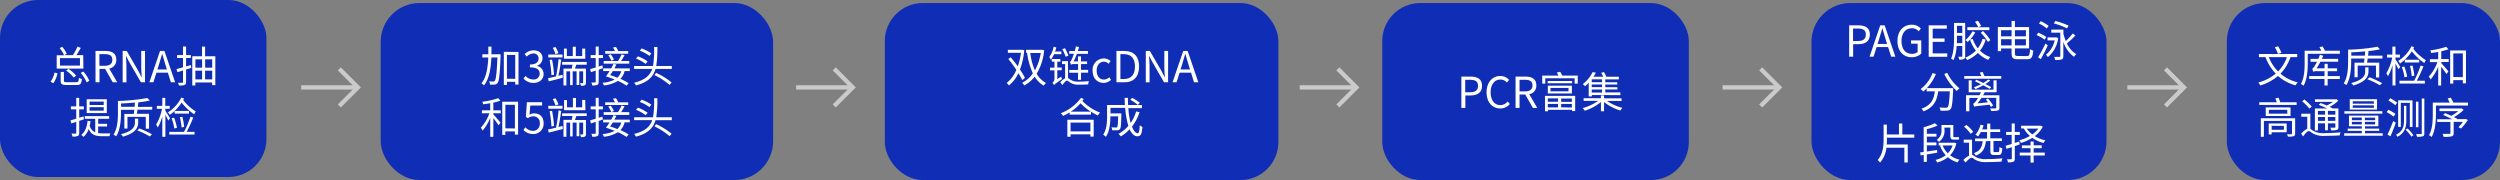 <svg xmlns="http://www.w3.org/2000/svg" viewBox="0 0 936.14 67.42"><rect x="0" y="0" width="936.14" height="67.42" fill="#808080" stroke="none"/><defs><style>.cls-1{fill:#102db5;}.cls-2{fill:#fff;}.cls-3{fill:none;stroke:#cacaca;stroke-miterlimit:10;stroke-width:1.61px;}</style></defs><title>资源 3-12</title><g id="图层_2" data-name="图层 2"><g id="图层_1-2" data-name="图层 1"><rect class="cls-1" x="331.33" y="1.14" width="147.37" height="66.28" rx="14.21" ry="14.21"/><rect class="cls-1" width="99.77" height="66.28" rx="14.23" ry="14.23"/><rect class="cls-1" x="678.32" y="1.14" width="110.48" height="66.28" rx="14.56" ry="14.56"/><rect class="cls-1" x="833.85" y="1.14" width="102.29" height="66.28" rx="14.32" ry="14.32"/><path class="cls-2" d="M18.92,30.62a9,9,0,0,0,1.51-3.43l1.1.23A10.16,10.16,0,0,1,20,31.15Zm12.31-4.93h-10v-5H24A12.15,12.15,0,0,0,22.33,18l1-.47A11,11,0,0,1,25,20.17l-1,.48h3.28a19.09,19.09,0,0,0,1.75-3.21l1.22.5c-.52.9-1.11,1.89-1.65,2.71h2.57Zm-1.29-3.92H22.45v2.8h7.49Zm-1.4,9c.79,0,.92-.23,1-1.62a3.52,3.52,0,0,0,1.12.43c-.17,1.81-.56,2.26-2,2.26H25.07c-1.89,0-2.35-.34-2.35-1.63V26.94h1.21v3.28c0,.48.2.56,1.21.56Zm-2.92-5a14.7,14.7,0,0,1,2.88,2.52l-.87.76a14,14,0,0,0-2.85-2.61Zm5.57,1a12.72,12.72,0,0,1,2.25,3.49l-1,.59a13.54,13.54,0,0,0-2.21-3.55Z"/><path class="cls-2" d="M42.22,30.81l-2.85-5H37.26v5H35.77V19.08h3.68c2.39,0,4.1.85,4.1,3.29a3.17,3.17,0,0,1-2.66,3.3l3,5.14Zm-5-6.18h2c1.84,0,2.85-.73,2.85-2.26s-1-2.09-2.85-2.09h-2Z"/><path class="cls-2" d="M45.93,19.08h1.54l4.27,7.39L53,28.89h.08c-.08-1.19-.19-2.5-.19-3.71v-6.1h1.41V30.81H52.77L48.49,23.4,47.23,21h-.06c.06,1.19.17,2.44.17,3.67v6.16H45.93Z"/><path class="cls-2" d="M62.86,27.22H58.57l-1.13,3.59H55.93l4-11.73h1.65l4,11.73H64ZM62.5,26l-.57-1.79c-.43-1.33-.8-2.61-1.18-4h-.06c-.37,1.37-.76,2.64-1.17,4L58.94,26Z"/><path class="cls-2" d="M71.63,25.42l-1.95.6v4.65c0,.65-.16,1-.58,1.16A5.8,5.8,0,0,1,67,32,4.09,4.09,0,0,0,66.64,31c.72,0,1.39,0,1.58,0s.31-.08.31-.3V26.38l-2.1.65-.32-1.15c.67-.18,1.5-.42,2.42-.69V21.73H66.32v-1.1h2.21v-3.2h1.15v3.2h1.77v1.1H69.68v3.16l1.79-.55Zm9-4.34v10.8H79.44v-1H73.15V32H72V21.08h3.65V17.44H76.8v3.64Zm-7.46,1.13v3.13h2.51V22.21Zm0,7.51h2.51V26.46H73.15Zm3.65-7.51v3.13h2.64V22.21Zm2.64,7.51V26.46H76.8v3.26Z"/><path class="cls-2" d="M31.42,44.68c-.57.21-1.17.38-1.76.59v4.48c0,.66-.14,1-.54,1.16a4.59,4.59,0,0,1-2,.22,4.8,4.8,0,0,0-.35-1.1h1.49c.21,0,.29-.06.29-.3V45.62c-.66.23-1.28.42-1.86.6l-.29-1.16c.59-.14,1.33-.36,2.15-.62v-3.5h-2V39.83h2V36.65h1.1v3.18h1.76v1.11H29.66v3.15l1.62-.5Zm5.33,5.17a12,12,0,0,0,1.51.1c.38,0,2.56,0,3.09,0A3.5,3.5,0,0,0,41,51H38.21c-2.31,0-4-.44-5-2.68a7.14,7.14,0,0,1-1.92,2.93,5.38,5.38,0,0,0-.88-.72c1.43-1.12,2.13-2.91,2.39-5.28l1.1.13a12.65,12.65,0,0,1-.32,1.71,3.78,3.78,0,0,0,2.08,2.47V44.49h-3.9v-1h9.12v1h-4.1v1.87h3.32v1H36.75ZM40,42.34H32.46V37.16H40Zm-1.14-4.29H33.55v1.27h5.28Zm0,2.1H33.55v1.28h5.28Z"/><path class="cls-2" d="M57,40v1.07H51.47c-.06.56-.14,1.11-.22,1.55h4.56V48.2H54.59V43.77H47.73v4.37H46.56V42.66H50.1c.06-.44.12-1,.2-1.55h-5v1.14c0,2.57-.22,6.29-1.79,8.8a4.86,4.86,0,0,0-1-.62c1.51-2.37,1.65-5.75,1.65-8.18V37.8a73,73,0,0,0,11-1.09l.94.94a34.77,34.77,0,0,1-4.3.66c-.05.56-.12,1.14-.18,1.73Zm-5.25,5.82c0,1.64-.56,3.86-5.67,5.35a5.12,5.12,0,0,0-.8-.91c4.91-1.28,5.25-3.14,5.25-4.47V44.42h1.22ZM50.4,40c.06-.55.1-1.09.13-1.6-1.73.16-3.52.29-5.19.35V40Zm1.81,8.1a40.37,40.37,0,0,1,4.7,2.19l-.83.8a31.31,31.31,0,0,0-4.7-2.27Z"/><path class="cls-2" d="M63,45.14c-.19-.49-.66-1.4-1.07-2.17v8.26H60.78V43.58a17.27,17.27,0,0,1-1.71,4.19,5.4,5.4,0,0,0-.61-1.14,18,18,0,0,0,2.21-5.89H58.73v-1.1h2.05v-3h1.11v3h1.66v1.1H61.89v.69c.41.59,1.53,2.4,1.79,2.87Zm5.92-8.25-.32.59a18.15,18.15,0,0,0,4.72,4.27,4.93,4.93,0,0,0-.61,1.07A21.84,21.84,0,0,1,68,38.42,16.49,16.49,0,0,1,63.6,43a6.18,6.18,0,0,0-.71-.95,13.66,13.66,0,0,0,5-5.52ZM72.37,44a55.45,55.45,0,0,1-2.46,5.38h2.94v1H63.39v-1h5.52a36.13,36.13,0,0,0,2.4-5.67Zm-7.19.05a19.1,19.1,0,0,1,1.08,3.81l-1,.27a18.28,18.28,0,0,0-1-3.84Zm5.59-1.51H65.39v-1h5.38ZM68,47.71a28.57,28.57,0,0,0-.64-3.83l.94-.13a28.84,28.84,0,0,1,.67,3.78Z"/><path class="cls-2" d="M382.79,30a20.53,20.53,0,0,0-1.44-2.59A12.88,12.88,0,0,1,377.8,32a3.8,3.8,0,0,0-.86-.93,11.73,11.73,0,0,0,3.63-4.92,45.41,45.41,0,0,0-3-4.05l.88-.65c.88,1,1.81,2.21,2.68,3.39a25.68,25.68,0,0,0,1.18-5.07H377.4V18.66h5.19l.19-.05.75.21a27,27,0,0,1-1.6,7.22,24.55,24.55,0,0,1,1.87,3.12ZM391,18.84a21,21,0,0,1-2.81,8.77,9,9,0,0,0,3.49,3.47,4.69,4.69,0,0,0-.85,1,10,10,0,0,1-3.4-3.37A12.31,12.31,0,0,1,383.55,32a3.72,3.72,0,0,0-.8-1,10.67,10.67,0,0,0,4-3.52,28,28,0,0,1-2.15-7.7h-.38V18.66H390l.21-.05Zm-5.21,1a23.33,23.33,0,0,0,1.74,6.53,19.59,19.59,0,0,0,2.18-6.53Z"/><path class="cls-2" d="M394.7,20.29a10.42,10.42,0,0,1-1.19,2.07,5.12,5.12,0,0,0-.61-1,9.86,9.86,0,0,0,1.65-3.86l1,.27a14,14,0,0,1-.47,1.52h2.36v1Zm2.65,8.41a4.86,4.86,0,0,0,.36.89c-2.41,1.67-2.79,2-3,2.26a4.25,4.25,0,0,0-.63-.82,2,2,0,0,0,.77-1.52V26.34h-1.66v-1h1.66V23.1h-1v-1h3.23v1h-1.17v2.2h1.65v1h-1.65v3.3Zm2.58.54a10.05,10.05,0,0,1,1.06.69,5.49,5.49,0,0,0,3,.64,31.83,31.83,0,0,0,3.76-.21,5.59,5.59,0,0,0-.27,1.25c-.85.05-2.53.1-3.53.1a5.71,5.71,0,0,1-3.17-.76c-.54-.38-1-.76-1.31-.76s-1.07.83-1.66,1.69l-.77-1.07a6.62,6.62,0,0,1,1.79-1.5V24h-1.15V22.9h2.24Zm-.9-8a15.93,15.93,0,0,0-1.26-2.83l1-.35a18.42,18.42,0,0,1,1.31,2.78Zm4.66,6h-3.3V26.18h3.3V24h-1.45a2.27,2.27,0,0,0-1.22.23,7.62,7.62,0,0,0-.37-1.07c.24-.07.47-.49.74-1.05.13-.28.43-1,.73-2h-1.73V19.09h2.09c.16-.56.28-1.15.4-1.71l1.18.23c-.13.49-.29,1-.45,1.48h3.78v1.08h-4.13A27.72,27.72,0,0,1,402,23h1.65V21.11h1.14V23h2.27v1h-2.27v2.16h2.67v1.06h-2.67v2.67h-1.14Z"/><path class="cls-2" d="M409.13,26.47a4.23,4.23,0,0,1,4.19-4.58,3.71,3.71,0,0,1,2.55,1l-.76,1a2.5,2.5,0,0,0-1.74-.79c-1.57,0-2.72,1.36-2.72,3.36s1.09,3.33,2.69,3.33a3.11,3.11,0,0,0,2.05-.86l.62,1a4.12,4.12,0,0,1-2.8,1.11C410.9,31,409.13,29.35,409.13,26.47Z"/><path class="cls-2" d="M418.06,19.08H421c3.6,0,5.54,2.09,5.54,5.82s-1.94,5.91-5.48,5.91h-3Zm2.81,10.51c2.77,0,4.13-1.73,4.13-4.69s-1.36-4.62-4.13-4.62h-1.33v9.31Z"/><path class="cls-2" d="M429.05,19.08h1.53l4.28,7.39,1.25,2.42h.08c-.08-1.19-.2-2.5-.2-3.71v-6.1h1.41V30.81h-1.52l-4.27-7.41L430.34,21h-.06c.06,1.19.18,2.44.18,3.67v6.16h-1.41Z"/><path class="cls-2" d="M446,27.22h-4.29l-1.14,3.59h-1.5l4-11.73h1.65l4,11.73H447.1ZM445.61,26l-.56-1.79c-.43-1.33-.8-2.61-1.18-4h-.07c-.37,1.37-.75,2.64-1.17,4L442.06,26Z"/><path class="cls-2" d="M405.81,37.09c-.16.26-.34.48-.51.72a18.74,18.74,0,0,0,6.64,4.37,3.81,3.81,0,0,0-.82,1.08,25.72,25.72,0,0,1-2.59-1.43v1.09h-8V42.1a22.14,22.14,0,0,1-2.45,1.3,4.37,4.37,0,0,0-.86-1,16.6,16.6,0,0,0,7.57-5.78Zm-6.13,7.75h9.86v6.31h-1.23v-.84h-7.43v.9h-1.2Zm1.2,1.06v3.31h7.43V45.9Zm7.62-4.09a18.29,18.29,0,0,1-3.89-3.15,17.4,17.4,0,0,1-3.67,3.15Z"/><path class="cls-2" d="M426.71,42a18,18,0,0,1-2.82,5.41c.59,1.57,1.33,2.48,2.15,2.48.44,0,.64-.83.75-3a2.86,2.86,0,0,0,1,.64c-.22,2.72-.65,3.5-1.87,3.5s-2.19-1-2.93-2.62a14.17,14.17,0,0,1-3.3,2.66,6.78,6.78,0,0,0-.86-.95,12.8,12.8,0,0,0,3.68-3,32,32,0,0,1-1.17-6.74h-5.52v2.08h4.08v.52c-.08,3.58-.17,4.93-.51,5.34a1.23,1.23,0,0,1-1,.47c-.4,0-1.12,0-1.91,0a2.4,2.4,0,0,0-.33-1.12c.73.06,1.42.08,1.7.08a.53.53,0,0,0,.48-.18c.22-.24.3-1.25.36-4h-2.91v.13c0,2.24-.24,5.45-1.68,7.54a4.75,4.75,0,0,0-1-.81c1.31-1.95,1.45-4.69,1.45-6.75V39.33h6.68c-.07-.88-.08-1.77-.1-2.68h1.24c0,.92,0,1.82.06,2.68h5.17V40.5h-5.09a29.08,29.08,0,0,0,.88,5.56,16.18,16.18,0,0,0,2.05-4.33Zm-2.77-5.35a15.81,15.81,0,0,1,2.87,1.83l-.74.81a17.12,17.12,0,0,0-2.83-1.92Z"/><rect class="cls-1" x="142.55" y="1.14" width="146.95" height="66.28" rx="14.54" ry="14.54"/><path class="cls-2" d="M187.46,21c-.31,7-.56,9.32-1.14,10.05a1.36,1.36,0,0,1-1.09.61,9.7,9.7,0,0,1-1.74,0,3.34,3.34,0,0,0-.35-1.22c.67.06,1.28.08,1.57.08a.61.61,0,0,0,.56-.27c.44-.51.73-2.72,1-8.72H184c-.19,4-.78,8-2.78,10.46a4.08,4.08,0,0,0-.95-.8c1.87-2.22,2.4-5.94,2.56-9.66h-2.21V20.33h2.24c0-1,0-2,0-2.87h1.18c0,.93,0,1.89-.05,2.87h3.43Zm6.69-1.54V31.69h-1.22V30.63h-3.1V31.8h-1.17V19.41Zm-1.22,10.07V20.57h-3.1v8.91Z"/><path class="cls-2" d="M196.05,29.42l.73-1a3.89,3.89,0,0,0,2.92,1.34,2.15,2.15,0,0,0,2.38-2.17c0-1.41-.94-2.36-3.65-2.36V24.15c2.42,0,3.25-1,3.25-2.24a1.83,1.83,0,0,0-2-1.89,3.65,3.65,0,0,0-2.44,1.17l-.78-.93a4.72,4.72,0,0,1,3.28-1.41c2,0,3.41,1.06,3.41,2.95a2.92,2.92,0,0,1-2.1,2.83v.07a3,3,0,0,1,2.5,3c0,2.1-1.68,3.35-3.76,3.35A4.87,4.87,0,0,1,196.05,29.42Z"/><path class="cls-2" d="M210.64,28l.13,1.11c-1.86.48-3.79,1-5.3,1.34l-.25-1.15,3-.69a61.69,61.69,0,0,0,.94-6.47l1,.2c-.27,1.9-.67,4.35-1.06,6.05Zm0-6.48h-5.33v-1.1h5.33Zm-4.15,6.64a42.55,42.55,0,0,0-.69-5.71l.92-.16a41.34,41.34,0,0,1,.73,5.71ZM208,20.28a14.77,14.77,0,0,0-1-2.37l1-.32a12.67,12.67,0,0,1,1.12,2.3Zm7.77,3.95c-.16.5-.31,1-.47,1.46h4.11V31c0,.49-.08.75-.41.92a3.12,3.12,0,0,1-1.46.2,3.76,3.76,0,0,0-.35-1,7.5,7.5,0,0,0,1,0c.14,0,.17,0,.17-.17V26.71h-1.45v5.12h-1V26.71h-1.47v5.17h-.95V26.71h-1.4V32H211V25.69h3.09c.1-.45.19-1,.29-1.46h-3.89V23.18h9.22v1.05ZM219.17,22h-8v-3.8h1.1V21h2.21v-3.5h1.14V21H218V18.21h1.13Z"/><path class="cls-2" d="M224.18,26.09v4.53c0,.64-.16,1-.53,1.15a4.39,4.39,0,0,1-1.89.23,3.69,3.69,0,0,0-.34-1.12,12.73,12.73,0,0,0,1.38,0c.19,0,.27-.06.27-.27V26.44l-1.79.58-.3-1.14,2.09-.62V21.74h-1.89V20.63h1.89v-3.2h1.11v3.2h1.6v1.11h-1.6v3.18l1.4-.45.18,1.09Zm9.71.53a6.36,6.36,0,0,1-1.58,2.91,20.25,20.25,0,0,1,3.09,1.63l-.79.92a20.13,20.13,0,0,0-3.23-1.78A12.69,12.69,0,0,1,226.13,32a3.61,3.61,0,0,0-.51-1,12.21,12.21,0,0,0,4.54-1.2,32.45,32.45,0,0,0-3.26-1.19c.41-.54.89-1.25,1.36-2h-2.4v-1h3a13,13,0,0,0,.83-1.68l1.11.23c-.21.46-.47,1-.74,1.45h5.76v1Zm1.75-2.77h-9.58v-1h5.35a18.73,18.73,0,0,0,1.35-2.48l1.12.3c-.44.74-.88,1.55-1.32,2.18h3.08Zm-.4-3.72h-8.61v-1h3.64a12.62,12.62,0,0,0-.73-1.36l1.1-.19a11,11,0,0,1,.88,1.55h3.72Zm-6.31,2.63a10.45,10.45,0,0,0-1.15-2.08l.89-.37a9,9,0,0,1,1.2,2Zm.54,3.86a16,16,0,0,1-1,1.49c.87.27,1.78.59,2.68,1a5.31,5.31,0,0,0,1.49-2.45Z"/><path class="cls-2" d="M251.56,24.71v1.11h-6.1c-.85,2.91-2.82,5-7.33,6.16a4.31,4.31,0,0,0-.69-1c4.08-1,5.94-2.72,6.79-5.17h-6.79V24.71h7.09a38,38,0,0,0,.4-7.12h1.22a40.44,40.44,0,0,1-.42,7.12Zm-9.8-.78a14.89,14.89,0,0,0-3.6-2l.72-.83A14.56,14.56,0,0,1,242.51,23Zm1.46-3A15.27,15.27,0,0,0,239.58,19l.66-.87A14.81,14.81,0,0,1,243.89,20Zm2.46,6.35a26.22,26.22,0,0,1,5.81,3.61l-.78.89a25.93,25.93,0,0,0-5.65-3.66Z"/><path class="cls-2" d="M184.74,41.32h2.78v1.1h-2.78v.42c.61.64,2.27,2.59,2.67,3.09l-.72,1c-.37-.61-1.26-1.81-1.95-2.71v7h-1.17V44.15a17.32,17.32,0,0,1-2.87,4.77,5.32,5.32,0,0,0-.65-1.09,16.11,16.11,0,0,0,3.21-5.41h-2.81v-1.1h3.12V38.66c-.9.15-1.79.27-2.64.39a4.15,4.15,0,0,0-.34-.95,30.46,30.46,0,0,0,6-1.33l.8.93a20.49,20.49,0,0,1-2.67.74ZM194,38.1V50.41H192.8v-1.2h-3.57v1.31h-1.16V38.1Zm-1.19,10V39.24h-3.57v8.82Z"/><path class="cls-2" d="M196,48.67l.72-1A3.86,3.86,0,0,0,199.63,49a2.53,2.53,0,0,0,2.5-2.77,2.37,2.37,0,0,0-2.43-2.67,3.21,3.21,0,0,0-2,.69l-.78-.48.37-5.49H203v1.25h-4.43l-.29,3.39a3.34,3.34,0,0,1,1.74-.46c2,0,3.54,1.15,3.54,3.73a3.81,3.81,0,0,1-3.84,4A5,5,0,0,1,196,48.67Z"/><path class="cls-2" d="M210.64,47.19l.13,1.11c-1.86.48-3.79,1-5.3,1.34l-.25-1.15,3-.69a61.69,61.69,0,0,0,.94-6.47l1,.2c-.27,1.9-.67,4.35-1.06,6Zm0-6.48h-5.33v-1.1h5.33Zm-4.15,6.64a42.74,42.74,0,0,0-.69-5.71l.92-.16a41.34,41.34,0,0,1,.73,5.71ZM208,39.48a14.77,14.77,0,0,0-1-2.37l1-.32a12.67,12.67,0,0,1,1.12,2.3Zm7.77,4c-.16.5-.31,1-.47,1.46h4.11v5.27c0,.49-.08.75-.41.92a3.12,3.12,0,0,1-1.46.2,3.76,3.76,0,0,0-.35-1,7.5,7.5,0,0,0,1,0c.14,0,.17,0,.17-.17V45.91h-1.45V51h-1V45.91h-1.47v5.17h-.95V45.91h-1.4v5.32H211V44.89h3.09c.1-.45.19-1,.29-1.46h-3.89v-1h9.22v1Zm3.45-2.22h-8v-3.8h1.1v2.74h2.21v-3.5h1.14v3.5H218V37.41h1.13Z"/><path class="cls-2" d="M224.18,45.29v4.53c0,.64-.16,1-.53,1.15a4.39,4.39,0,0,1-1.89.23,3.69,3.69,0,0,0-.34-1.12,12.73,12.73,0,0,0,1.38,0c.19,0,.27-.06.27-.27V45.64l-1.79.58-.3-1.14,2.09-.62V40.94h-1.89V39.83h1.89v-3.2h1.11v3.2h1.6v1.11h-1.6v3.18l1.4-.45.18,1.09Zm9.71.53a6.36,6.36,0,0,1-1.58,2.91,20.25,20.25,0,0,1,3.09,1.63l-.79.92a20.13,20.13,0,0,0-3.23-1.78,12.55,12.55,0,0,1-5.25,1.71,3.75,3.75,0,0,0-.51-1,12.21,12.21,0,0,0,4.54-1.2,32.45,32.45,0,0,0-3.26-1.19c.41-.54.89-1.25,1.36-2h-2.4v-1h3a13,13,0,0,0,.83-1.68l1.11.23c-.21.46-.47,1-.74,1.45h5.76v1Zm1.75-2.77h-9.58V42h5.35a18.73,18.73,0,0,0,1.35-2.48l1.12.3c-.44.74-.88,1.55-1.32,2.18h3.08Zm-.4-3.72h-8.61v-1h3.64a12.62,12.62,0,0,0-.73-1.36l1.1-.19a11.54,11.54,0,0,1,.88,1.55h3.72ZM228.93,42a10.45,10.45,0,0,0-1.15-2.08l.89-.37a9,9,0,0,1,1.2,2Zm.54,3.86a16,16,0,0,1-1,1.49c.87.27,1.78.59,2.68,1a5.31,5.31,0,0,0,1.49-2.45Z"/><path class="cls-2" d="M251.56,43.91V45h-6.1c-.85,2.91-2.82,5-7.33,6.16a4.31,4.31,0,0,0-.69-1c4.08-1,5.94-2.72,6.79-5.17h-6.79V43.91h7.09a38,38,0,0,0,.4-7.12h1.22a40.44,40.44,0,0,1-.42,7.12Zm-9.8-.78a14.89,14.89,0,0,0-3.6-2l.72-.83a14.56,14.56,0,0,1,3.63,1.94Zm1.46-3a15.27,15.27,0,0,0-3.64-1.95l.66-.87a14.81,14.81,0,0,1,3.65,1.86Zm2.46,6.35a26.22,26.22,0,0,1,5.81,3.61l-.78.89a25.93,25.93,0,0,0-5.65-3.66Z"/><line class="cls-3" x1="112.79" y1="32.73" x2="133.25" y2="32.73"/><polyline class="cls-3" points="127.06 25.78 134 32.73 127.06 39.67"/><rect class="cls-1" x="517.6" y="1.14" width="114.79" height="66.28" rx="14.22" ry="14.22"/><path class="cls-2" d="M547.22,28.68h3.35c2.64,0,4.4.88,4.4,3.44s-1.76,3.63-4.32,3.63h-1.94v4.66h-1.49Zm3.23,5.87c2.07,0,3-.75,3-2.43s-1-2.24-3.11-2.24h-1.68v4.67Z"/><path class="cls-2" d="M556.66,34.55c0-3.79,2.23-6.1,5.2-6.1a4.34,4.34,0,0,1,3.22,1.46l-.8,1a3.19,3.19,0,0,0-2.4-1.12c-2.23,0-3.7,1.82-3.7,4.75s1.41,4.82,3.65,4.82A3.55,3.55,0,0,0,564.55,38l.82.93a4.54,4.54,0,0,1-3.6,1.68C558.85,40.62,556.66,38.36,556.66,34.55Z"/><path class="cls-2" d="M574,40.41l-2.85-5H569v5h-1.49V28.68h3.68c2.39,0,4.1.85,4.1,3.29a3.18,3.18,0,0,1-2.66,3.3l3,5.14Zm-5-6.18h2c1.84,0,2.85-.73,2.85-2.26s-1-2.09-2.85-2.09h-2Z"/><path class="cls-2" d="M590.79,28.31v3h-1.16v-2h-11v2h-1.14v-3h6.08c-.19-.39-.4-.8-.6-1.15l1.23-.29a14.27,14.27,0,0,1,.81,1.44Zm-12.27,7.6h11.31v5.68h-1.17v-.48h-9v.55h-1.12Zm10.16-4.72h-9.14v-.86h9.14ZM579.59,35V32.07h9V35Zm0,1.85v1.24h3.82V36.83Zm0,3.36h3.82V38.91h-3.82Zm1-6h6.75V32.92h-6.75Zm8,2.69h-4v1.24h4Zm0,3.36V38.91h-4v1.28Z"/><path class="cls-2" d="M601.75,37.79a17.46,17.46,0,0,0,5.76,2.59,5.49,5.49,0,0,0-.75,1,18.4,18.4,0,0,1-6.11-3.15v3.44h-1.17V38.2a18.33,18.33,0,0,1-6.07,3.27,3.92,3.92,0,0,0-.78-1,17.91,17.91,0,0,0,5.79-2.7H593v-1h6.47V35.74h1.17v1.07h6.56v1ZM594.9,31a17.33,17.33,0,0,1-1.39,1.3,3.45,3.45,0,0,0-.85-.77A13.35,13.35,0,0,0,596.37,27l1.22.22c-.27.48-.56,1-.91,1.51h3.63c-.21-.47-.48-1-.73-1.44l1-.33a9,9,0,0,1,.91,1.77h4.69v1H601.1v1.07h4.49v.85H601.1v1h4.54v.85H601.1v1.11h5.66v1H596.07v.48H594.9Zm5-1.29h-3.87v1.07h3.87Zm0,1.92h-3.87v1h3.87Zm0,1.9h-3.87v1.11h3.87Z"/><line class="cls-3" x1="486.69" y1="32.73" x2="507.15" y2="32.73"/><polyline class="cls-3" points="500.96 25.78 507.9 32.73 500.96 39.67"/><line class="cls-3" x1="298.12" y1="32.73" x2="318.58" y2="32.73"/><polyline class="cls-3" points="312.38 25.78 319.33 32.73 312.38 39.67"/><path class="cls-2" d="M692.43,9.48h3.35c2.64,0,4.4.88,4.4,3.44s-1.76,3.63-4.32,3.63h-1.94v4.66h-1.49Zm3.24,5.87c2.06,0,3-.75,3-2.43s-1-2.24-3.11-2.24h-1.68v4.67Z"/><path class="cls-2" d="M707,17.62h-4.29l-1.14,3.59h-1.5l4-11.73h1.65l4,11.73h-1.57Zm-.37-1.18-.56-1.79c-.43-1.33-.8-2.61-1.19-4h-.06c-.37,1.38-.75,2.64-1.17,4l-.58,1.79Z"/><path class="cls-2" d="M710.51,15.35c0-3.79,2.28-6.1,5.38-6.1a4.47,4.47,0,0,1,3.38,1.46l-.8,1a3.31,3.31,0,0,0-2.55-1.12c-2.35,0-3.89,1.82-3.89,4.75s1.4,4.82,3.91,4.82a3.2,3.2,0,0,0,2.13-.69V16.36h-2.48V15.13h3.84v4.93a5.06,5.06,0,0,1-3.64,1.36C712.71,21.42,710.51,19.16,710.51,15.35Z"/><path class="cls-2" d="M722.21,9.48H729v1.25H723.7v3.68h4.45v1.26H723.7V20h5.46v1.26h-6.95Z"/><path class="cls-2" d="M735.87,21c0,.59-.12.91-.49,1.1a4,4,0,0,1-1.75.22,3.85,3.85,0,0,0-.33-1.08c.56,0,1.1,0,1.25,0s.24-.06.24-.25V17.23h-2.12a15.61,15.61,0,0,1-1.15,5.31,4.1,4.1,0,0,0-.94-.58c1-2.22,1.13-5.36,1.13-7.7V8.58h4.16Zm-1.08-4.85V13.38h-2v.87c0,.57,0,1.23,0,1.89Zm-2-6.49v2.66h2V9.65Zm10.75,5.14a11.25,11.25,0,0,1-2.12,4.15,9.74,9.74,0,0,0,3.89,2.42,4.12,4.12,0,0,0-.8,1.05,10.89,10.89,0,0,1-3.88-2.59,12.83,12.83,0,0,1-4,2.66,4.22,4.22,0,0,0-.75-.89,12.38,12.38,0,0,0,4-2.64,13.82,13.82,0,0,1-2.2-4.13l1-.27a12.36,12.36,0,0,0,1.92,3.54,10.37,10.37,0,0,0,1.76-3.57Zm-3.9-2.64a14.41,14.41,0,0,1-2.85,3.57A6.49,6.49,0,0,0,736,15a11.38,11.38,0,0,0,2.63-3.31Zm5.28-.88h-8.24v-1.1h4.05a8.55,8.55,0,0,0-1.19-2l1.06-.42a7.24,7.24,0,0,1,1.23,2l-1.07.45h4.16Zm-2.37.34A18,18,0,0,1,745.29,15l-.9.72a18.42,18.42,0,0,0-2.69-3.46Z"/><path class="cls-2" d="M759,21c.89,0,1-.51,1.18-2.59a3.89,3.89,0,0,0,1.17.53c-.21,2.4-.59,3.24-2.27,3.24h-3.52c-1.78,0-2.31-.46-2.31-2.33V18.14h-3.94v1H748.1v-9h5.15V7.85h1.25v2.28h5.3v8h-5.3v1.71c0,.93.18,1.12,1.14,1.12Zm-9.69-9.68v2.29h3.94V11.29ZM753.25,17V14.68h-3.94V17Zm1.25-5.68v2.29h4.11V11.29ZM758.61,17V14.68H754.5V17Z"/><path class="cls-2" d="M765.62,14.86a15.12,15.12,0,0,0-3-1.73l.62-.9a14.73,14.73,0,0,1,3,1.62ZM766.8,17c-.75,1.68-1.78,3.68-2.61,5.15l-1-.72a49.64,49.64,0,0,0,2.74-5.15Zm-.38-6.34a12.89,12.89,0,0,0-2.92-1.86l.63-.88a15.32,15.32,0,0,1,3,1.76Zm4.29,3.57a11.14,11.14,0,0,1-3.86,7.15,4.73,4.73,0,0,0-.75-.86,9.6,9.6,0,0,0,3.29-5.4h-2.68V14h3.07l.21,0Zm6.45-.95a43.7,43.7,0,0,1-3.2,3,9.31,9.31,0,0,0,3.52,4,4.15,4.15,0,0,0-.85,1,11.38,11.38,0,0,1-4-5.62V21c0,.7-.16,1.06-.62,1.25a7.43,7.43,0,0,1-2.45.21,4.1,4.1,0,0,0-.38-1.17c.89,0,1.72,0,2,0s.32-.08.32-.3V12.23h-3.38V11.09h4.53v1.56a18.84,18.84,0,0,0,.9,2.72,24.74,24.74,0,0,0,2.59-2.82ZM774,10.63a25,25,0,0,0-4.92-1.86l.53-.91a25.77,25.77,0,0,1,5,1.75Z"/><path class="cls-2" d="M731.37,33s0,.42,0,.58c-.22,4.85-.43,6.67-1,7.28a1.54,1.54,0,0,1-1.24.56,19.9,19.9,0,0,1-2.52,0,2.6,2.6,0,0,0-.38-1.19c1,.1,2,.12,2.38.12a.88.88,0,0,0,.69-.21c.4-.4.63-2,.82-5.94h-4.34c-.43,3.15-1.49,6-5.51,7.49a4.35,4.35,0,0,0-.75-1c3.76-1.26,4.64-3.79,5-6.48h-3.07V33.1a13.43,13.43,0,0,1-1.25,1.16,10.26,10.26,0,0,0-1-.91,13.45,13.45,0,0,0,4.45-6l1.26.36A17.57,17.57,0,0,1,721.51,33Zm-2.21-5.73a17.05,17.05,0,0,0,4.58,5.81,5.4,5.4,0,0,0-1,1,21.82,21.82,0,0,1-4.69-6.37Z"/><path class="cls-2" d="M749.39,28.49v1H735.51v-1h6.4c-.17-.4-.36-.88-.56-1.25l1-.34a13.26,13.26,0,0,1,.74,1.59Zm-.7,11.89c0,.62-.16.88-.64,1a9.48,9.48,0,0,1-2.45.16,3.86,3.86,0,0,0-.42-.93c.9,0,1.79,0,2,0s.32-.06.32-.27v-3.7H742c-.48.74-1,1.44-1.49,2.07l3.89-.39c-.24-.35-.51-.7-.77-1l.77-.48a23.39,23.39,0,0,1,1.93,2.62l-.81.59c-.13-.24-.32-.54-.51-.84-4.84.51-5.41.6-5.78.76a6.94,6.94,0,0,0-.39-1.13c.31-.08.6-.4,1-.9a11.05,11.05,0,0,0,.86-1.28h-3.26v5H736.2v-6h5c.21-.36.42-.74.61-1.12h-4.62V30.07h1.13v3.51h8.15V30.07h1.17v4.47H743.2c-.2.36-.4.75-.63,1.12h6.12Zm-3.64-7.09c-.59-.35-1.49-.85-2.43-1.35a28.84,28.84,0,0,1-2.9,1.44,4.15,4.15,0,0,0-.61-.68,28.75,28.75,0,0,0,2.68-1.17c-.77-.39-1.56-.77-2.24-1.09l.49-.58c.8.35,1.71.79,2.6,1.2a13.67,13.67,0,0,0,1.88-1.28l.76.37a17.44,17.44,0,0,1-1.84,1.31c.83.42,1.6.84,2.17,1.16Z"/><path class="cls-2" d="M706.57,51.93q0,1.08-.06,2.16h7.85v6.74H713.1V55.31h-6.72A9.77,9.77,0,0,1,704,60.86a5,5,0,0,0-.91-.93c2-2.26,2.24-5.2,2.24-8V46.65h1.22v3.69h4.53V46.25h1.25v4.09h4.48v1.2H706.57Z"/><path class="cls-2" d="M725.4,57.19c-1.33.21-2.65.45-3.89.64V60.6h-1.15V58l-1.15.19L719,57.08l1.33-.17V47.64h0a23,23,0,0,0,4.2-1.51l1,.9a27,27,0,0,1-4,1.33V50.1h3.59v1.06h-3.59v2.19h3.57v1.06h-3.57v2.32l3.84-.56Zm7.17-3.52a9.45,9.45,0,0,1-2.35,4.47,9.46,9.46,0,0,0,3.52,1.65,4.2,4.2,0,0,0-.73,1,9.84,9.84,0,0,1-3.62-1.92,11.46,11.46,0,0,1-4,2,3.53,3.53,0,0,0-.6-1,10,10,0,0,0,3.81-1.76,10.09,10.09,0,0,1-2.12-3.49l.6-.16h-1.13v-1h5.72l.21-.05Zm-4.43-4.91a4.93,4.93,0,0,1-2.1,4.35,5.26,5.26,0,0,0-.81-.75A4,4,0,0,0,727,48.73V46.81h4.43v4c0,.41,0,.54.27.54h1.07a4.35,4.35,0,0,0,.74-.06c0,.27.05.67.1.92a2.81,2.81,0,0,1-.82.07h-1.2c-1.06,0-1.27-.42-1.27-1.51v-3h-2.22Zm-.7,5.71a8.27,8.27,0,0,0,1.93,2.93,7.66,7.66,0,0,0,1.79-2.93Z"/><path class="cls-2" d="M738.47,58c.44.07.8.45,1.56.88a7.76,7.76,0,0,0,4,.69c1.82,0,4.22-.11,5.81-.29a4,4,0,0,0-.35,1.24c-1.24.08-3.93.17-5.48.17a8.23,8.23,0,0,1-4.21-.78c-.62-.39-1.1-.84-1.45-.84-.6,0-1.46.8-2.36,1.8l-.78-1a8.78,8.78,0,0,1,2.11-1.57V53.43h-2V52.31h3.12Zm-.56-7.89a12.34,12.34,0,0,0-2.48-2.67l.91-.64a12.85,12.85,0,0,1,2.55,2.57Zm5.72,2.77c-.31,2.51-1.07,4.35-3.76,5.39a4.05,4.05,0,0,0-.72-.94c2.4-.85,3-2.37,3.29-4.45h-2.86v-1h4.48V49.46h-2.35a9,9,0,0,1-1,1.62,5.79,5.79,0,0,0-1-.61,9.71,9.71,0,0,0,1.91-3.78l1.14.26a15.13,15.13,0,0,1-.53,1.47h1.87V46.28h1.18v2.14h3.69v1h-3.69V51.8h4.34v1h-3.15v3.7c0,.38.06.45.46.45h1.28c.37,0,.45-.24.48-1.89a3.49,3.49,0,0,0,1.08.46c-.13,2-.45,2.53-1.44,2.53h-1.56c-1.2,0-1.47-.37-1.47-1.55v-3.7Z"/><path class="cls-2" d="M754.46,54.73v4.64c0,.67-.15,1-.56,1.19a5.14,5.14,0,0,1-2,.22,5.92,5.92,0,0,0-.35-1.14,13,13,0,0,0,1.49,0c.21,0,.29-.06.29-.29V55.1l-2,.64-.3-1.16c.62-.17,1.41-.41,2.26-.67V50.52h-2.1V49.41h2.1V46.23h1.15v3.18h1.89v1.11h-1.89v3l1.68-.53.16,1.09Zm10.47-7.3a10.23,10.23,0,0,1-3,3.54,12.76,12.76,0,0,0,4,1.58,6.08,6.08,0,0,0-.74,1A13.22,13.22,0,0,1,761,51.62a15.81,15.81,0,0,1-4.26,1.91,4.36,4.36,0,0,0-.62-1,15.11,15.11,0,0,0,4-1.63,10.05,10.05,0,0,1-2.29-2.79h-1V47.08H764l.2,0Zm-3.41,9.72h4.17v1.07h-4.17v2.66h-1.17V58.22H756.3V57.15h4.05V55.5h-3.24V54.44h3.24V53h1.17v1.41h3V55.5h-3Zm-2.58-9A8.38,8.38,0,0,0,761,50.34a8.68,8.68,0,0,0,2.28-2.19Z"/><line class="cls-3" x1="645.03" y1="32.73" x2="665.49" y2="32.73"/><polyline class="cls-3" points="659.3 25.78 666.25 32.73 659.3 39.67"/><path class="cls-2" d="M857.69,21.4a16.86,16.86,0,0,1-3.75,6.19,15.63,15.63,0,0,0,6.47,3.25,5.59,5.59,0,0,0-.82,1.11A16.25,16.25,0,0,1,853,28.44,18.37,18.37,0,0,1,846.37,32a6.17,6.17,0,0,0-.73-1.1,17.42,17.42,0,0,0,6.53-3.32,17.87,17.87,0,0,1-3.84-6.19h-2.47V20.23H860.2V21.4Zm-8.13,0a16,16,0,0,0,3.49,5.36,14.72,14.72,0,0,0,3.29-5.36ZM853,20.2a12.12,12.12,0,0,0-1.18-2.51l1.23-.36a13.53,13.53,0,0,1,1.25,2.45Z"/><path class="cls-2" d="M864.15,20.15v3.46c0,2.49-.21,6.1-1.57,8.51a4.52,4.52,0,0,0-1-.69c1.3-2.28,1.41-5.5,1.41-7.82V19h6.26a7.54,7.54,0,0,0-.74-1.3l1.16-.32a7,7,0,0,1,.92,1.62h5.59v1.12Zm12,9.43h-4.55V32h-1.17V29.58h-5.74V28.49h5.74V26.65H867.7a2.86,2.86,0,0,0-1.5.24,8.9,8.9,0,0,0-.39-1.17c.28-.06.55-.42.87-.93.17-.25.53-.88.93-1.66h-2.42V22.05h2.91a14.33,14.33,0,0,0,.61-1.58l1.23.43c-.16.39-.33.77-.53,1.15h6.12v1.08h-6.64a23.3,23.3,0,0,1-1.44,2.45h3V23.9h1.17v1.68h3.52v1.07h-3.52v1.84h4.55Z"/><path class="cls-2" d="M892.14,20.84v1.07h-5.56c-.06.56-.14,1.11-.22,1.55h4.56V29H889.7V24.57h-6.86v4.37h-1.17V23.46h3.54c.06-.44.12-1,.2-1.55h-5v1.14c0,2.57-.22,6.29-1.79,8.8a4.79,4.79,0,0,0-1-.62c1.5-2.37,1.64-5.75,1.64-8.18V18.6a73,73,0,0,0,11-1.09l.94.94a34.77,34.77,0,0,1-4.3.66c0,.56-.11,1.14-.18,1.73Zm-5.25,5.82c0,1.64-.56,3.86-5.67,5.35a4.75,4.75,0,0,0-.8-.91c4.91-1.28,5.25-3.14,5.25-4.47V25.22h1.22Zm-1.38-5.82c.07-.55.1-1.09.13-1.6-1.73.16-3.52.29-5.19.35v1.25Zm1.81,8.1A40.57,40.57,0,0,1,892,31.13l-.84.8a31.31,31.31,0,0,0-4.7-2.27Z"/><path class="cls-2" d="M898.07,25.94c-.19-.49-.66-1.4-1.07-2.17V32h-1.11V24.38a17.27,17.27,0,0,1-1.71,4.19,5.4,5.4,0,0,0-.61-1.14,18.11,18.11,0,0,0,2.21-5.89h-1.94v-1.1h2v-3H897v3h1.66v1.1H897v.69c.41.59,1.53,2.4,1.79,2.87ZM904,17.69c-.09.19-.21.38-.32.59a18.15,18.15,0,0,0,4.72,4.27,4.51,4.51,0,0,0-.6,1.07,21.65,21.65,0,0,1-4.68-4.4,16.49,16.49,0,0,1-4.4,4.55,6.1,6.1,0,0,0-.7-.95A13.71,13.71,0,0,0,903,17.3Zm3.49,7.15A55.45,55.45,0,0,1,905,30.22H908v1.05H898.5V30.22H904a36.13,36.13,0,0,0,2.4-5.67Zm-7.19.05a19.1,19.1,0,0,1,1.08,3.81l-1,.27a18.28,18.28,0,0,0-1-3.84Zm5.59-1.51H900.5v-1h5.38Zm-2.8,5.13a28.57,28.57,0,0,0-.64-3.83l.94-.13a29,29,0,0,1,.68,3.78Z"/><path class="cls-2" d="M914.15,22.12h2.78v1.1h-2.78v.42c.61.64,2.27,2.59,2.67,3.09l-.72,1c-.37-.6-1.26-1.8-2-2.7v7H913V25a17.31,17.31,0,0,1-2.86,4.77,5.87,5.87,0,0,0-.66-1.09,16,16,0,0,0,3.22-5.41h-2.82v-1.1H913V19.46c-.9.15-1.79.27-2.64.39a3.73,3.73,0,0,0-.34-1,30.29,30.29,0,0,0,6-1.33l.8.93a20,20,0,0,1-2.67.74Zm9.25-3.22V31.21h-1.18V30h-3.57v1.31h-1.17V18.9Zm-1.18,10V20h-3.57v8.82Z"/><path class="cls-2" d="M860,38.29v1H846v-1h6.55c-.14-.46-.34-1-.5-1.45l1.16-.28c.22.55.46,1.22.64,1.73ZM859.43,50c0,.57-.14.81-.57,1a7.21,7.21,0,0,1-2.12.15,3.6,3.6,0,0,0-.38-.88c.69,0,1.42,0,1.62,0s.27-.06.27-.25V45.29H847.73v5.94h-1.15V44.28h12.85Zm-1.73-9.77v3.21h-9.28V40.21Zm-1.44,9.3h-5.63v.79h-1.1V46.23h6.73Zm.23-8.42h-6.9v1.45h6.9Zm-5.86,6v1.49h4.56V47.13Z"/><path class="cls-2" d="M865.13,48.25c.32.18.65.48,1.21.82a8,8,0,0,0,4.2.78c1.87,0,4.27-.14,5.9-.3a4.66,4.66,0,0,0-.33,1.16c-1.11.07-3.89.16-5.61.16a8.05,8.05,0,0,1-4.4-.88c-.62-.38-1.18-.91-1.55-.91-.55,0-1.33.91-2.13,2l-.75-1a8,8,0,0,1,2.3-1.87V43.7h-2.24V42.58h3.4Zm-.34-7.59a23.2,23.2,0,0,0-2.72-2.73l.83-.68a23.48,23.48,0,0,1,2.75,2.63Zm3.17,8.2h-1.14V40.61h4.53c-1-.48-2.13-1-3.1-1.36l.73-.67c.71.26,1.54.59,2.32.93a14.41,14.41,0,0,0,2.26-1.36h-6.72V37.2h7.81l.24-.06.72.56A13.83,13.83,0,0,1,872.34,40c.45.21.87.43,1.19.62h2.1v7c0,.59-.13.86-.55,1a6.64,6.64,0,0,1-2.16.19,4.08,4.08,0,0,0-.32-1c.75,0,1.42,0,1.62,0s.27-.06.27-.27V46.19H871.7v2.6h-1.07v-2.6H868Zm0-7.33v1.41h2.67V41.53Zm2.67,3.74V43.82H868v1.45Zm1.07-3.74v1.41h2.79V41.53Zm2.79,3.74V43.82H871.7v1.45Z"/><path class="cls-2" d="M892.22,49.9v.93H877.8V49.9h6.59V49h-5.28v-.85h5.28v-.87h-4.8v-4h11v4h-5v.87h5.32V49h-5.32v.91Zm-.15-7.33H877.88v-.92h14.19Zm-2-1.54H879.88V37.14H890.1ZM880.69,45h3.7V44h-3.7Zm3.7,1.59v-.95h-3.7v.95Zm4.53-8.68H881v.9h7.91Zm0,1.54H881v.91h7.91Zm.46,4.62h-3.84V45h3.84Zm0,1.57h-3.84v.95h3.84Z"/><path class="cls-2" d="M894.34,41.09A19.43,19.43,0,0,1,897,42.66l-.69,1a22.39,22.39,0,0,0-2.61-1.68Zm1.79,4.23,1,.62c-.57,1.67-1.36,3.64-2,5.09L894,50.41A48.38,48.38,0,0,0,896.13,45.32Zm-1.07-8.53a16.71,16.71,0,0,1,2.58,1.66l-.72.95a15.36,15.36,0,0,0-2.56-1.76Zm6,2.82v5.61c0,2.13-.45,4.55-3.32,6a2.83,2.83,0,0,0-.56-.74c2.68-1.36,3-3.34,3-5.25V39.61Zm2.32-2v9.91h-1v-9H899v9h-1V37.56Zm-1.86,10.5a16.61,16.61,0,0,1,2.21,2.53l-.75.52a18.81,18.81,0,0,0-2.2-2.6Zm4.08-10v9.51h-.94V38.05Zm2.21-1.23v13c0,.67-.16,1-.54,1.14a6.61,6.61,0,0,1-2.21.19,4.52,4.52,0,0,0-.35-1c.84,0,1.58,0,1.8,0s.33-.08.33-.32v-13Z"/><path class="cls-2" d="M924.15,38.41v1.12h-12v3.28c0,2.46-.23,6.08-1.59,8.48a5.07,5.07,0,0,0-1-.67c1.3-2.27,1.41-5.49,1.41-7.81v-4.4h6.32c-.21-.48-.5-1.08-.74-1.52l1.14-.34a19.45,19.45,0,0,1,1,1.86Zm-.89,6.14.85.37a26.68,26.68,0,0,1-2.53,3.2l-1-.48a17.62,17.62,0,0,0,1.65-2h-3.44v4.21c0,.72-.18,1-.75,1.21a12,12,0,0,1-3,.18,5.17,5.17,0,0,0-.4-1.12c1.16,0,2.24,0,2.54,0s.39-.08.39-.3V45.66h-4.95v-1h5.6c-1-.54-2.3-1.15-3.36-1.61l.72-.69c.72.3,1.55.65,2.34,1a13.63,13.63,0,0,0,2.56-1.75h-7v-1h8l.27-.06.77.59a16.12,16.12,0,0,1-3.62,2.7c.47.24.88.45,1.2.64l-.13.13h3Z"/><line class="cls-3" x1="796.6" y1="32.73" x2="817.06" y2="32.73"/><polyline class="cls-3" points="810.87 25.78 817.82 32.73 810.87 39.67"/></g></g></svg>